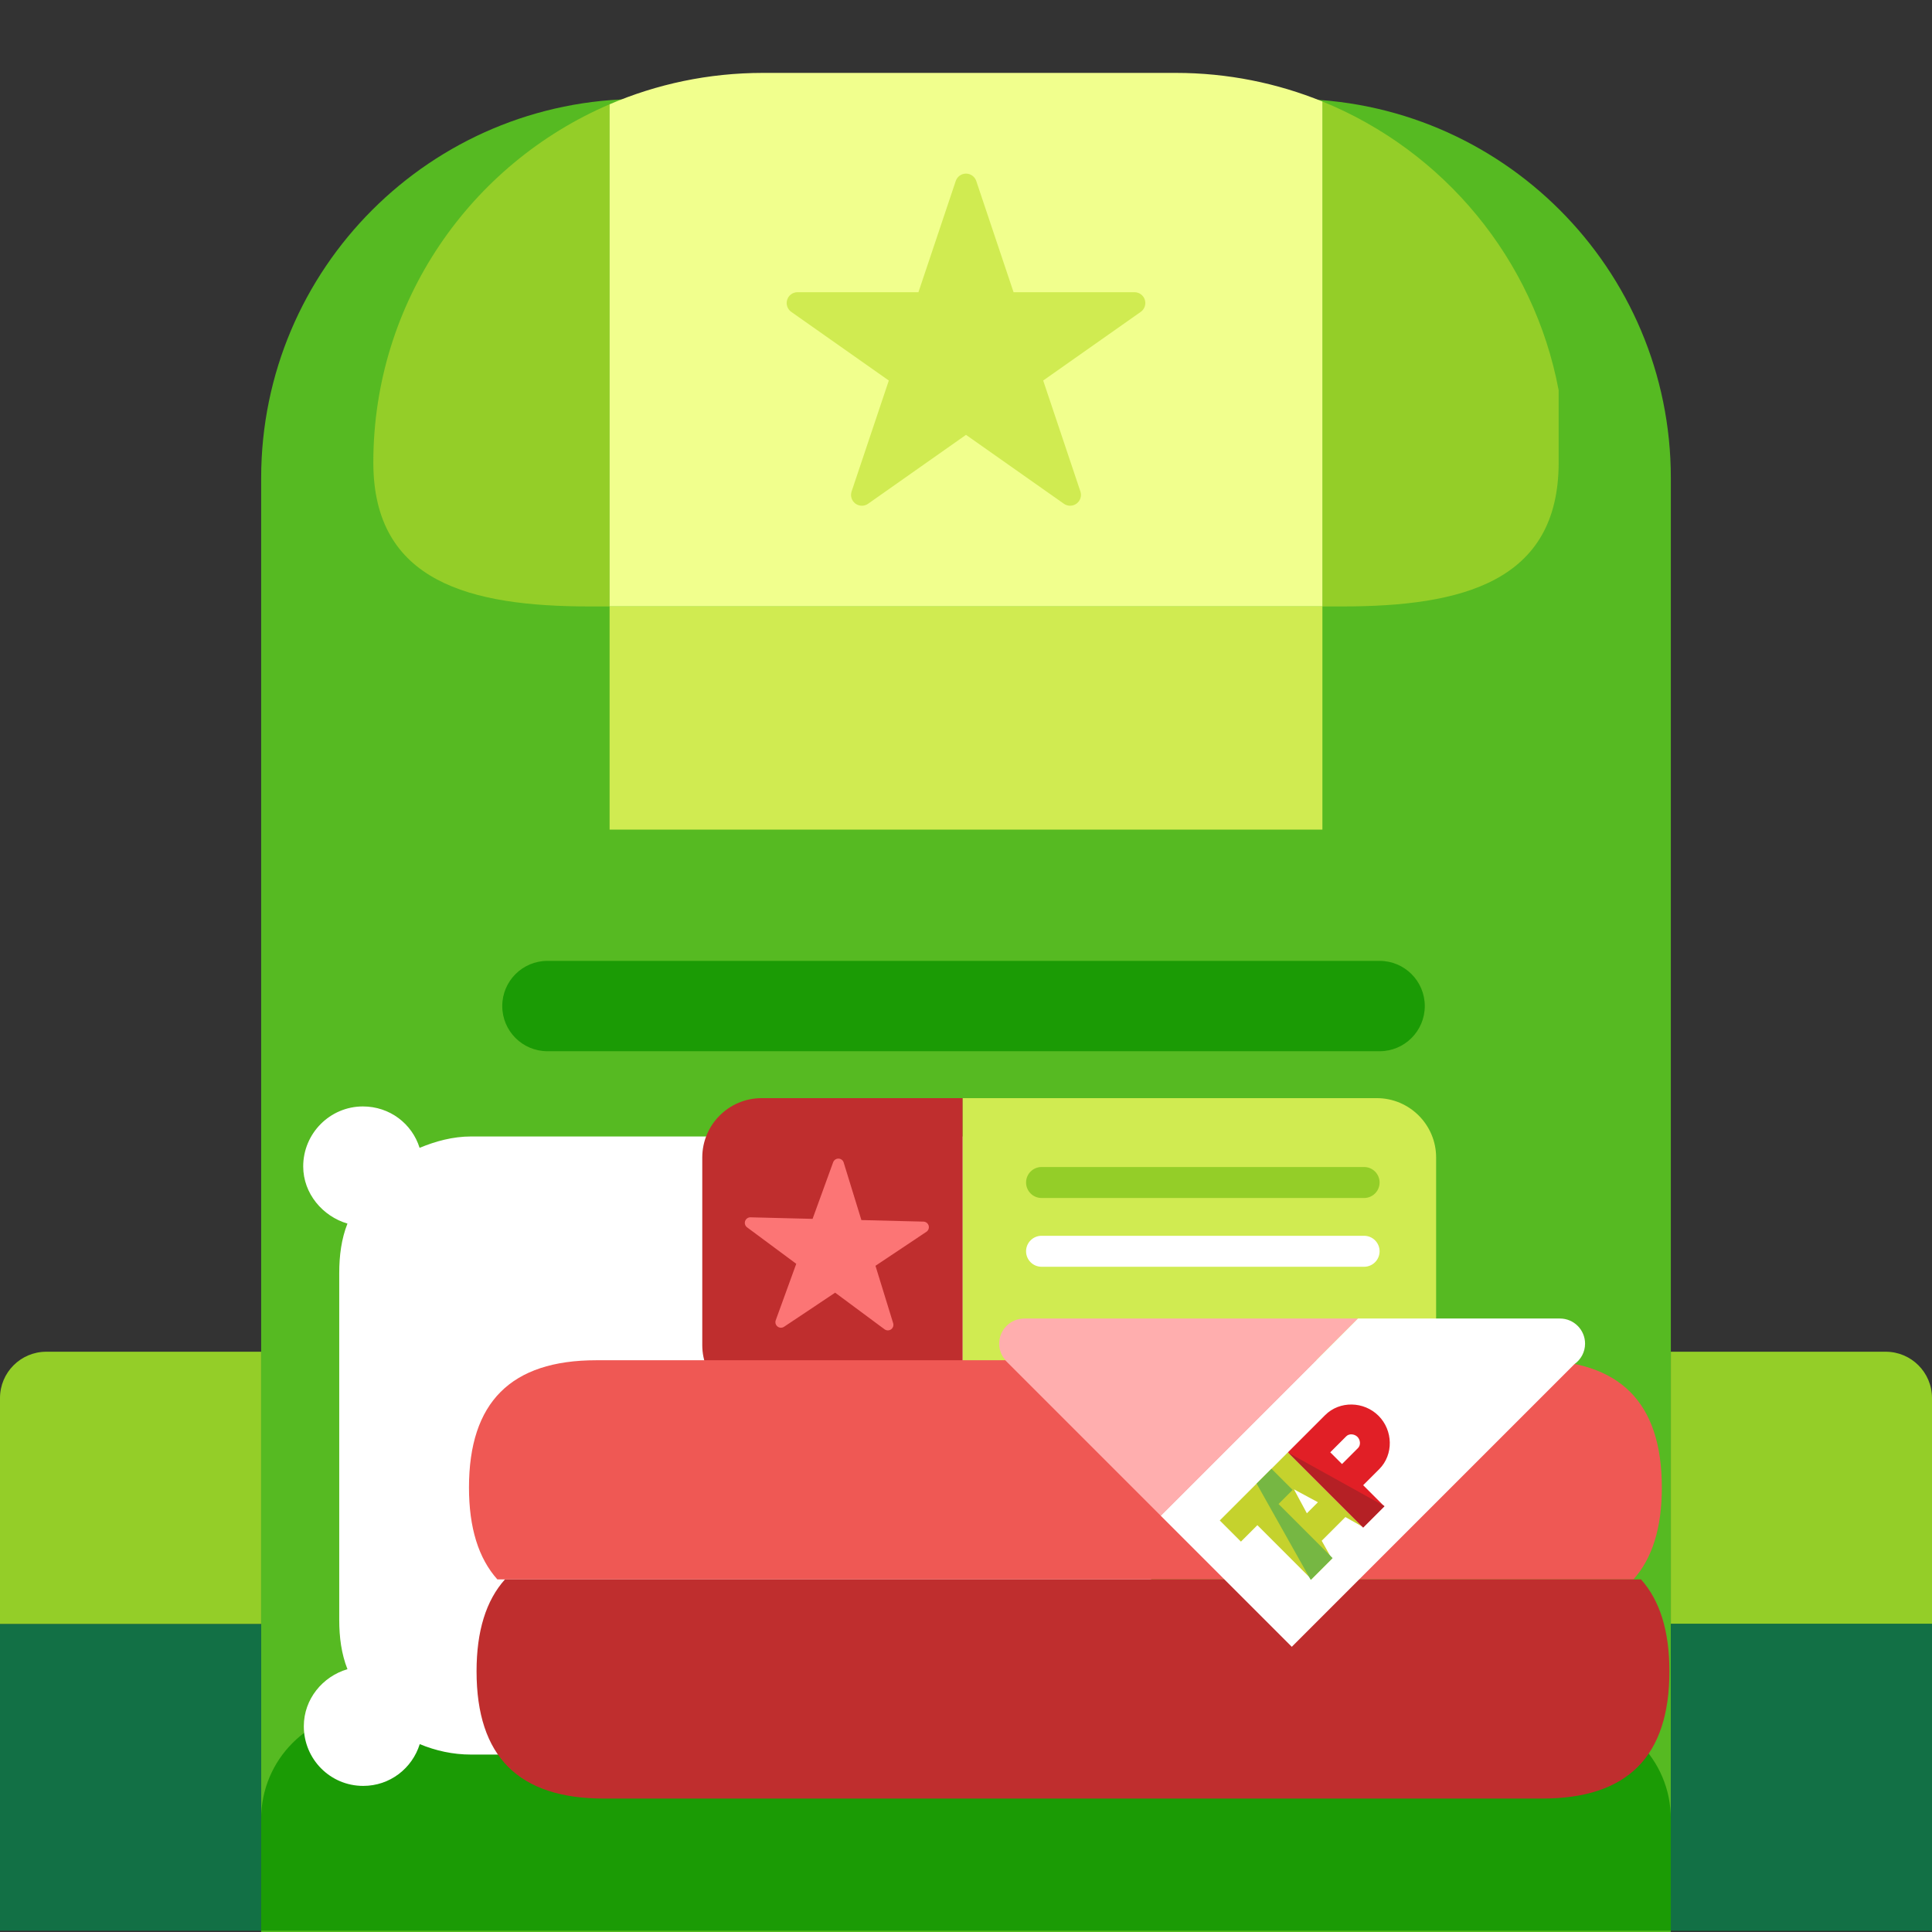 <?xml version="1.0" encoding="utf-8"?>
<!-- Generator: Adobe Illustrator 17.0.0, SVG Export Plug-In . SVG Version: 6.00 Build 0)  -->
<!DOCTYPE svg PUBLIC "-//W3C//DTD SVG 1.1//EN" "http://www.w3.org/Graphics/SVG/1.1/DTD/svg11.dtd">
<svg version="1.1" xmlns="http://www.w3.org/2000/svg" xmlns:xlink="http://www.w3.org/1999/xlink" x="0px" y="0px" width="290px"
	 height="290px" viewBox="0 0 290 290" enable-background="new 0 0 290 290" xml:space="preserve">
<rect x="0" y="0" width="290" height="290" fill="#333333" stroke="none"/>
<g id="Cor_de_Fundo" display="none">
	<rect display="inline" fill="#D9E1E5" width="290" height="290"/>
</g>
<g id="Ilustrações">
	<g>
		<g>
			<g>
				<g>
					<g>
						<g>
							<g>
								<g>
									<g>
										<g>
											<g>
												<g>
													<path fill="#56BA22" d="M193.888,14.852H96.111c-31.416,0-56.886,25.455-56.91,56.866v0.09V290h211.599V71.762
														C250.799,40.332,225.319,14.852,193.888,14.852z"/>
												</g>
											</g>
										</g>
									</g>
								</g>
							</g>
						</g>
					</g>
					<path fill="#1B9B05" d="M213.865,151.012c0,3.745-3.036,6.781-6.781,6.781H82.172c-3.745,0-6.781-3.036-6.781-6.781l0,0
						c0-3.745,3.036-6.781,6.781-6.781h124.913C210.829,144.231,213.865,147.267,213.865,151.012L213.865,151.012z"/>
					<path fill="#1B9B05" d="M213.865,208.197c0,3.745-3.036,6.781-6.781,6.781H82.172c-3.745,0-6.781-3.036-6.781-6.781l0,0
						c0-3.745,3.036-6.781,6.781-6.781h124.913C210.829,201.416,213.865,204.452,213.865,208.197L213.865,208.197z"/>
					<g>
						<path fill="#94CE28" d="M198.497,15.236V91.03h2.972c17.945,0,32.492-3.658,32.492-21.603V58.59
							C230.262,38.854,216.652,22.619,198.497,15.236z"/>
						<path fill="#94CE28" d="M56.038,69.427c0,17.945,14.547,21.603,32.492,21.603h2.973V15.654
							C70.649,24.593,56.038,45.302,56.038,69.427z"/>
						<polygon fill="#F1FF8D" points="128.571,89.798 93.712,89.798 93.712,89.798 196.288,89.798 196.288,89.798 162.405,89.798 
													"/>
						<path fill="#F1FF8D" d="M176.494,10.942h-61.97c-8.175,0-15.955,1.683-23.021,4.712V91.03h36.361h35.291h35.342V15.236
							C191.704,12.474,184.28,10.942,176.494,10.942z"/>
					</g>
					<rect x="91.503" y="91.031" fill="#D0EB51" width="106.994" height="33.496"/>
					<rect x="250.799" y="243.752" fill="#015B25" width="39.201" height="46.056"/>
					<rect y="243.752" fill="#127045" width="39.201" height="46.056"/>
					<g>
						<path fill="#94CE28" d="M283.048,202.899h-6.907h-25.341v16.933h0v23.92h25.341H290v-33.902
							C290,206.011,286.888,202.899,283.048,202.899z"/>
						<path fill="#94CE28" d="M6.952,202.899c-3.84,0-6.952,3.113-6.952,6.952v33.902h13.859H39.2v-23.92h0v-16.933H13.859H6.952z"
							/>
					</g>
				</g>
				<g>
					<rect x="250.799" y="243.752" fill="#127045" width="39.201" height="46.056"/>
				</g>
			</g>
		</g>
		<g>
			<path fill="#1B9B05" d="M250.799,284.563v-0.023v-0.025v-11.498c0-8.905-7.218-16.123-16.123-16.123H55.324
				c-8.905,0-16.123,7.218-16.123,16.123v11.498v0.025v0.023v5.245h211.599V284.563z"/>
		</g>
	</g>
	<path fill="#D0EB51" d="M171.841,44.995c-0.214-0.675-0.841-1.134-1.549-1.134h-18.153l-5.599-16.692
		c-0.222-0.662-0.842-1.108-1.54-1.108s-1.319,0.446-1.54,1.108l-5.599,16.692h-18.153c-0.708,0-1.335,0.459-1.549,1.134
		s0.035,1.412,0.614,1.82l14.641,10.304l-5.585,16.652c-0.223,0.666,0.006,1.399,0.569,1.819c0.288,0.215,0.629,0.322,0.971,0.322
		c0.327,0,0.654-0.098,0.935-0.296L145,65.272l14.696,10.344c0.574,0.404,1.343,0.393,1.906-0.027
		c0.563-0.42,0.793-1.153,0.569-1.819l-5.585-16.652l14.641-10.304C171.806,46.406,172.055,45.67,171.841,44.995z"/>
	<path fill="#FFFFFF" d="M171.562,250.55c0.909-2.293,1.231-4.783,1.231-7.397v-52.072c0-2.614-0.322-5.105-1.231-7.396
		c3.725-1.088,6.557-4.487,6.557-8.561c0-2.728-1.178-5.166-3.102-6.81l0.016-0.016c-1.561-1.32-3.576-2.133-5.78-2.133
		c-4.015,0-7.371,2.49-8.51,6.131c-2.379-0.989-4.987-1.708-7.727-1.708h-41.153H70.71c-2.737,0-5.346,0.719-7.727,1.708
		c-1.139-3.64-4.496-6.215-8.51-6.215c-4.95,0-8.961,4.053-8.961,9.001c0,4.074,2.921,7.495,6.643,8.582
		c-0.906,2.292-1.234,4.804-1.234,7.418v52.072c0,2.614,0.328,5.104,1.234,7.397c-3.722,1.088-6.551,4.487-6.551,8.561
		c0,4.947,3.965,8.958,8.915,8.958c4.014,0,7.348-2.631,8.487-6.271c2.381,0.989,4.967,1.568,7.704,1.568h9.297h31.856h41.153
		c2.74,0,5.348-0.579,7.727-1.568c1.139,3.64,4.494,6.285,8.51,6.285c4.949,0,8.866-4.019,8.866-8.966
		C178.119,255.044,175.287,251.638,171.562,250.55z"/>
	<g>
		<g>
			<g>
				<path fill="#BF2E2E" d="M114.321,164.834c-4.912,0-8.908,3.996-8.908,8.907V201.9c0,4.912,3.996,8.908,8.908,8.908h30.188
					v-45.974H114.321z"/>
				<path fill="#D0EB51" d="M206.66,164.834h-62.152v45.974h62.152c4.911,0,8.907-3.996,8.907-8.908v-28.159
					C215.567,168.83,211.572,164.834,206.66,164.834z"/>
			</g>
			<g>
				<g>
					<g>
						<g>
							<path fill="#94CE28" d="M204.756,179.823h-48.414c-1.284,0-2.325-1.041-2.325-2.325c0-1.284,1.041-2.325,2.325-2.325h48.414
								c1.284,0,2.325,1.041,2.325,2.325C207.081,178.782,206.04,179.823,204.756,179.823z"/>
						</g>
						<g>
							<path fill="#FFFFFF" d="M204.756,190.146h-48.414c-1.284,0-2.325-1.041-2.325-2.325s1.041-2.325,2.325-2.325h48.414
								c1.284,0,2.325,1.041,2.325,2.325S206.04,190.146,204.756,190.146z"/>
						</g>
					</g>
				</g>
			</g>
		</g>
		<path fill="#FC7575" d="M139.395,183.971c-0.101-0.349-0.417-0.593-0.78-0.602l-9.316-0.232l-2.66-8.638
			c-0.105-0.343-0.418-0.579-0.776-0.588c-0.358-0.009-0.682,0.212-0.805,0.549l-3.087,8.495l-9.316-0.232
			c-0.364-0.009-0.691,0.218-0.809,0.562s0,0.725,0.292,0.942l7.382,5.475l-3.079,8.474c-0.123,0.339-0.015,0.718,0.269,0.941
			c0.145,0.114,0.319,0.173,0.494,0.178c0.168,0.004,0.337-0.042,0.484-0.14l7.674-5.12l7.41,5.496
			c0.29,0.214,0.684,0.219,0.979,0.011c0.294-0.208,0.422-0.582,0.315-0.926l-2.654-8.617l7.645-5.101
			C139.359,184.695,139.496,184.32,139.395,183.971z"/>
	</g>
	<g>
		<g>
			<g>
				<path fill="#EF5854" d="M249.448,223.281c0-12.797-6.306-19.103-19.103-19.103H89.499c-12.798,0-19.103,6.306-19.103,19.103
					c0,6.047,1.426,10.625,4.261,13.794h170.53C248.021,233.906,249.448,229.328,249.448,223.281z"/>
				<path fill="#BF2E2E" d="M75.794,237.074c-2.835,3.167-4.261,7.746-4.261,13.793c0,12.798,6.306,19.104,19.103,19.104h140.845
					c12.798,0,19.103-6.306,19.103-19.104c0-6.046-1.426-10.625-4.261-13.793H75.794z"/>
			</g>
			<g>
				<path fill="#FFAEAE" d="M203.84,197.915h-50.087c-2.084,0-3.774,1.69-3.774,3.774c0,0.958,0.369,1.823,0.957,2.488h-0.046
					l23.344,23.344l23.344-23.344l0,0L203.84,197.915z"/>
				<path fill="#FFFFFF" d="M237.924,201.689c0-2.084-1.69-3.774-3.774-3.774H203.84l-7.548,7.548l0,0l-22.058,22.058l19.669,19.669
					l42.44-42.441C237.297,204.065,237.924,202.953,237.924,201.689z"/>
			</g>
			<g>
				<path fill="#C5D22D" d="M196.853,237.048l-8.115-8.115l-2.47,2.47l-3.176-3.176l10.233-10.233l11.151,11.151l-2.525-1.429
					l-3.559,3.559l1.523,2.711L196.853,237.048z M196.166,227.15l1.66-1.66l-3.6-1.938L196.166,227.15z"/>
				<path fill-rule="evenodd" clip-rule="evenodd" fill="#E11F26" d="M193.325,217.995l5.583-5.583
					c2.186-2.186,5.829-2.084,8.014,0.101s2.288,5.828,0.102,8.015l-2.407,2.407l3.176,3.176l-3.176,3.176L193.325,217.995z
					 M199.676,217.995l2.407-2.407c0.438-0.438,1.237-0.348,1.674,0.089c0.437,0.437,0.529,1.237,0.09,1.675l-2.407,2.407
					L199.676,217.995z"/>
				<polygon fill-rule="evenodd" clip-rule="evenodd" fill="#76B743" points="196.75,237.151 200.029,233.873 191.913,225.757 
					194.03,223.64 190.855,220.465 188.623,222.696 				"/>
				<polygon fill-rule="evenodd" clip-rule="evenodd" fill="#B52025" points="204.616,229.286 207.825,226.076 193.399,218.069 				
					"/>
			</g>
		</g>
	</g>
</g>
</svg>
